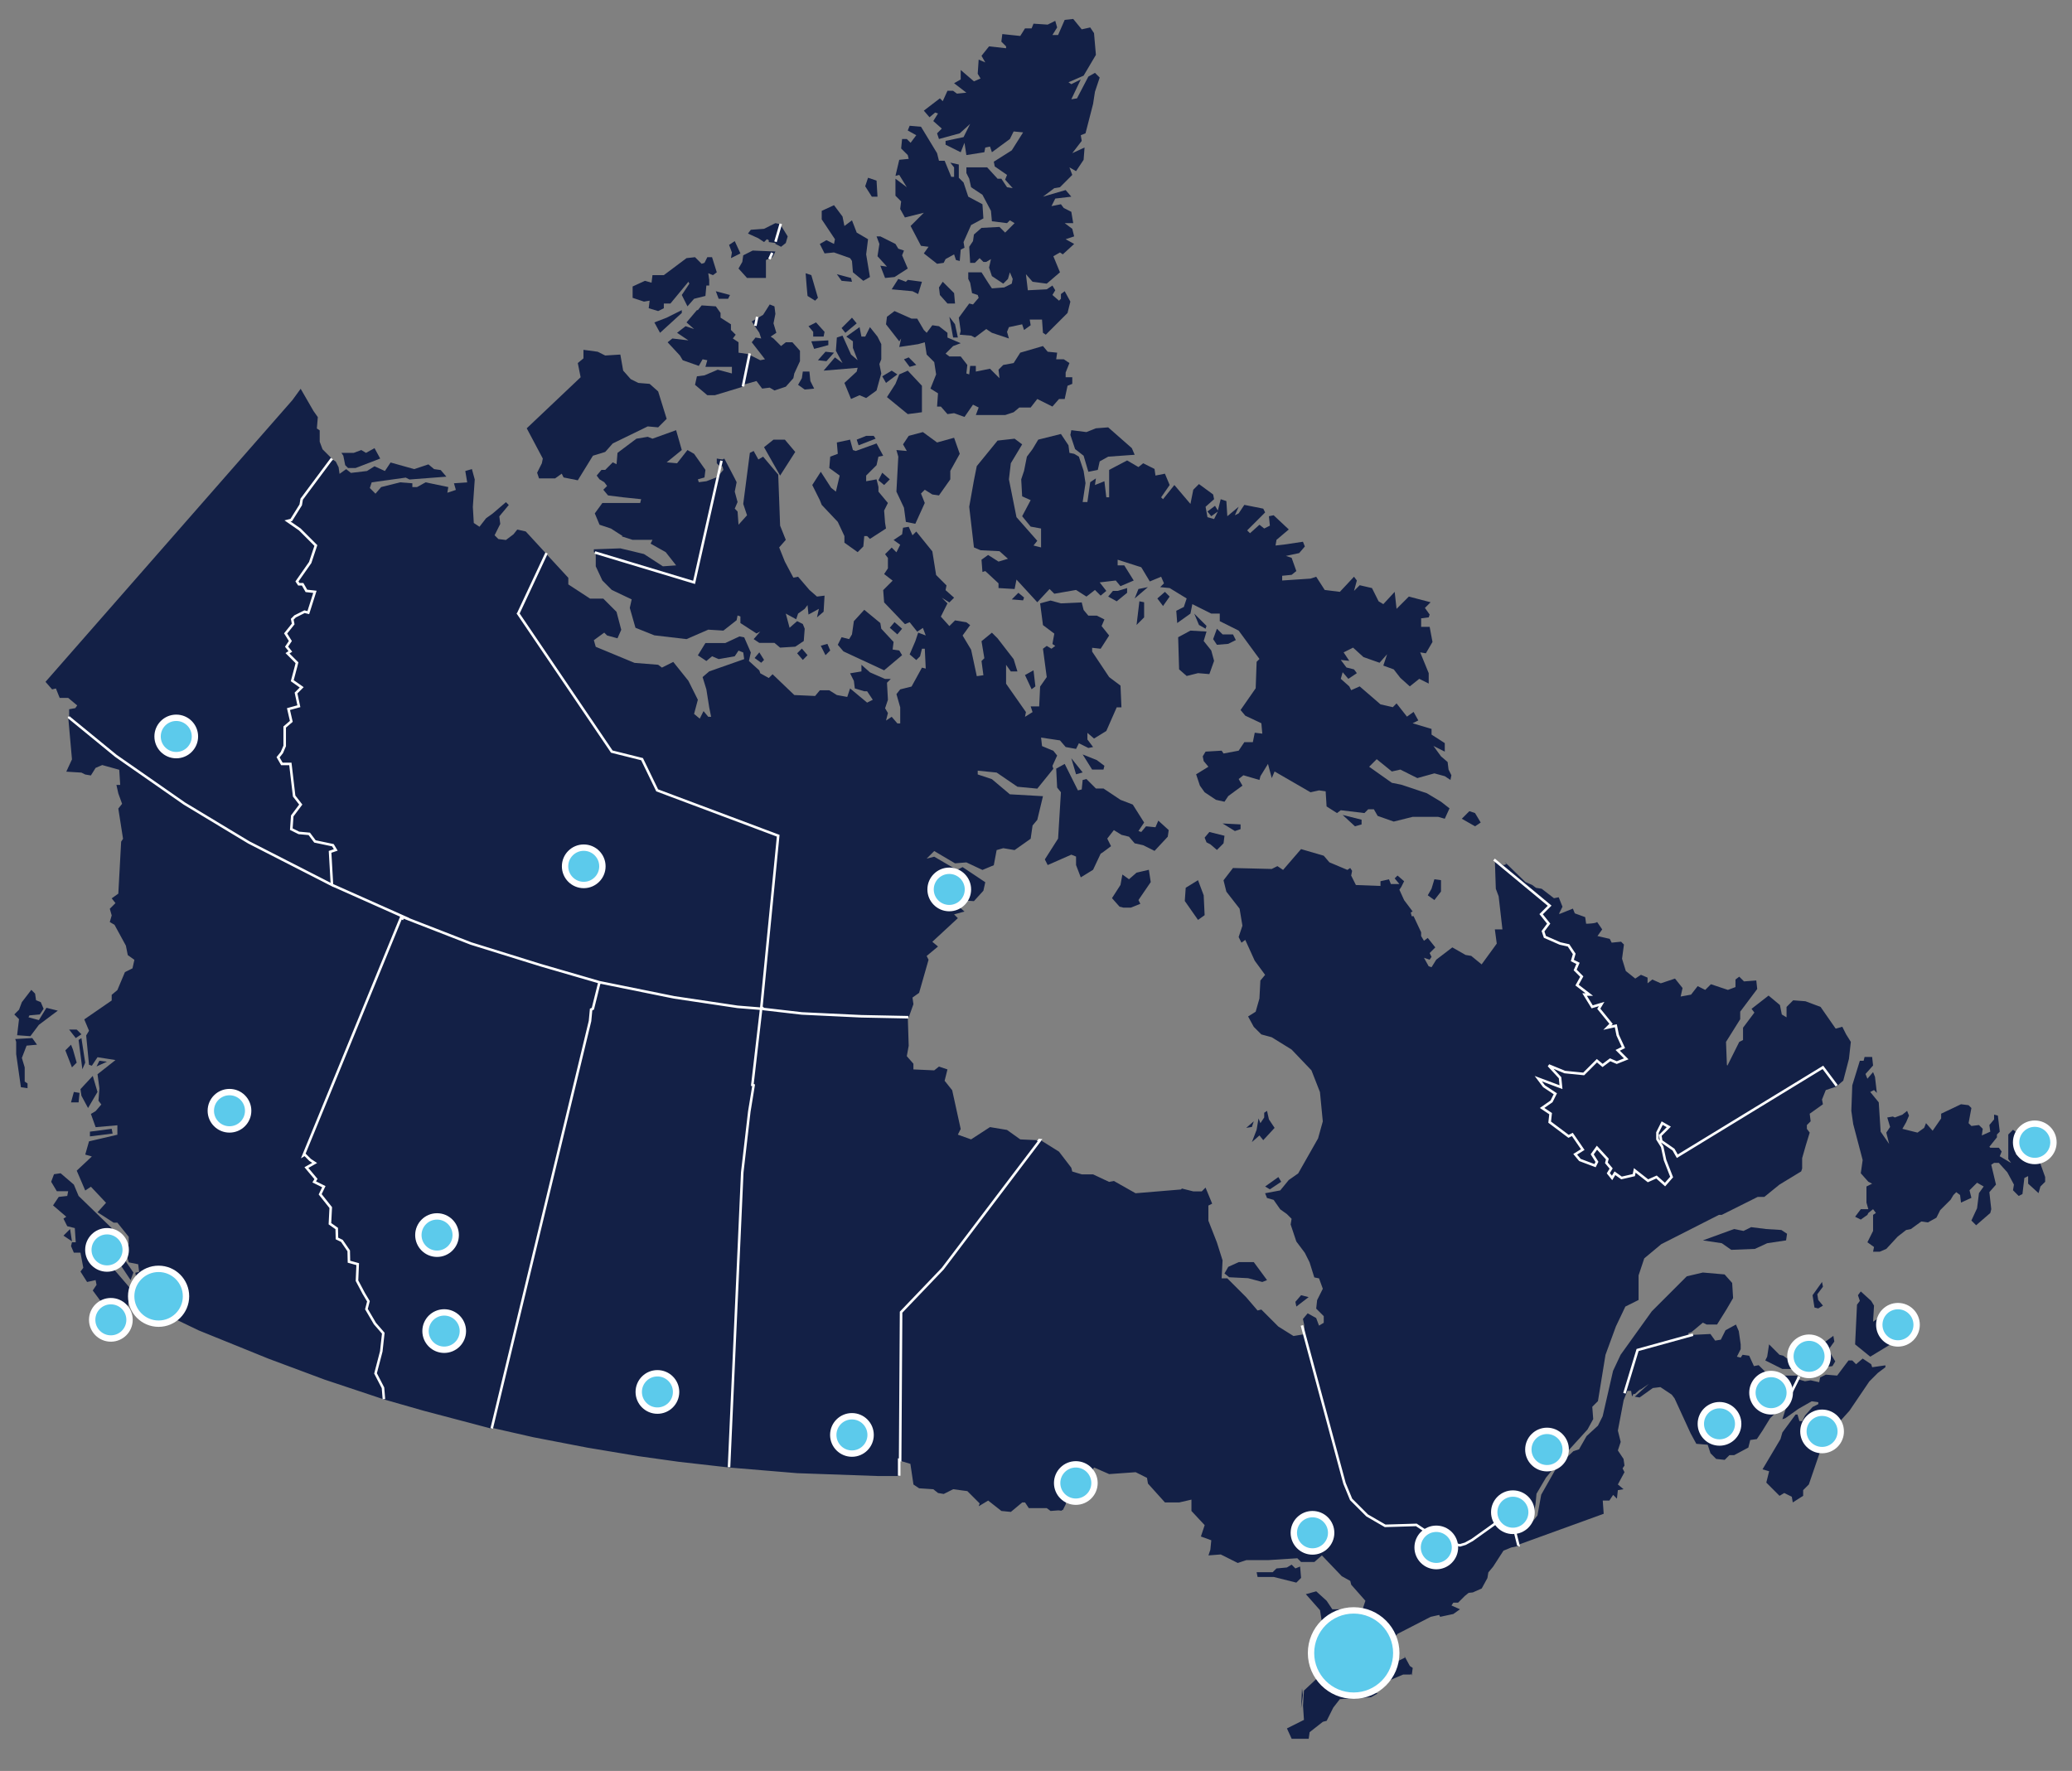 <?xml version="1.0" encoding="UTF-8"?>
<svg xmlns="http://www.w3.org/2000/svg" id="_Layer_" data-name="&amp;lt;Layer&amp;gt;" width="1628.54" height="1392.03" viewBox="0 0 1628.54 1392.03">
  <rect x="0" y="0" width="1628.54" height="1392.03" fill="#808080" stroke="none"/>
  <g>
    <g id="Canada">
      <polygon points="1490.02 1033.7 1491.51 1032.21 1481.11 1035.92 1478.88 1034.44 1472.19 1038.9 1472.93 1026.26 1470.7 1022.55 1462.53 1015.12 1460.3 1018.09 1461.79 1022.55 1459.56 1025.52 1458.07 1056.73 1469.96 1066.39 1490.77 1053.76 1489.28 1043.36 1495.23 1040.38 1490.02 1033.7" style="fill: #132046; stroke-width: 0px;"></polygon>
      <polygon points="1603.72 914.8 1601.49 899.19 1592.57 896.22 1591.09 905.88 1588.11 910.34 1584.4 907.37 1585.14 898.45 1583.66 894.73 1585.14 890.28 1582.17 888.05 1578.45 891.76 1578.45 911.08 1580.68 914.05 1579.2 913.31 1571.77 908.85 1573.25 905.14 1571.02 902.16 1564.33 902.16 1563.59 901.42 1569.54 893.99 1569.54 891.76 1571.77 889.53 1570.28 876.9 1567.31 876.16 1567.31 879.87 1563.59 884.33 1564.33 889.53 1557.65 892.5 1558.39 887.3 1555.42 884.33 1549.47 885.07 1547.24 882.84 1549.47 870.95 1547.24 868.72 1541.3 867.98 1525.69 875.41 1525.69 879.13 1519 888.79 1513.8 882.84 1512.32 886.56 1507.12 890.28 1495.23 887.3 1498.2 882.1 1500.43 876.9 1498.94 873.18 1495.23 876.16 1489.28 878.39 1487.79 877.64 1483.34 878.39 1485.57 885.82 1482.59 890.28 1484.82 899.19 1478.13 889.53 1476.65 866.5 1469.96 858.32 1472.93 856.83 1475.16 859.06 1473.68 846.43 1472.19 842.72 1467.73 847.92 1466.24 844.2 1472.19 837.51 1471.45 830.83 1465.5 830.83 1464.76 833.8 1461.79 833.8 1455.84 853.12 1455.1 873.18 1456.58 883.59 1464.01 911.83 1462.53 922.23 1468.47 928.92 1471.45 930.4 1466.99 932.63 1466.99 945.27 1468.47 950.47 1462.53 950.47 1458.07 956.41 1462.53 958.64 1467.73 954.93 1468.47 953.44 1472.19 950.47 1474.42 953.44 1472.19 954.93 1472.19 967.56 1467.73 976.48 1472.93 980.19 1472.19 983.91 1477.39 983.91 1482.59 981.68 1491.51 972.02 1498.2 966.82 1501.91 966.07 1510.09 960.13 1515.29 960.87 1521.98 957.15 1524.95 951.21 1533.12 943.04 1535.35 939.32 1537.58 937.09 1540.56 939.32 1541.3 945.27 1549.47 941.55 1547.99 935.6 1553.93 929.66 1559.13 932.63 1555.42 937.83 1553.93 949.72 1549.47 959.38 1553.19 963.1 1564.33 953.44 1565.08 950.47 1563.59 937.09 1568.79 931.15 1565.08 915.54 1567.31 914.05 1571.02 914.05 1577.71 921.49 1582.91 931.15 1582.17 935.6 1586.63 940.06 1589.6 938.58 1591.09 925.94 1594.06 924.46 1594.06 930.4 1602.23 937.83 1603.72 932.63 1607.44 928.92 1607.44 925.2 1603.72 914.8" style="fill: #132046; stroke-width: 0px;"></polygon>
      <polygon points="1406.8 1076.05 1423.14 1075.31 1425.37 1079.77 1427.6 1079.77 1428.35 1075.31 1440.24 1073.82 1442.46 1070.11 1438.01 1062.68 1438.01 1059.7 1441.72 1054.5 1440.98 1050.04 1432.8 1055.99 1429.09 1058.22 1427.6 1054.5 1423.89 1055.99 1422.4 1060.45 1416.46 1061.93 1415.71 1064.16 1406.8 1064.91 1404.57 1067.88 1401.59 1065.65 1398.62 1064.91 1390.45 1056.73 1388.96 1066.39 1387.47 1069.36 1400.85 1076.05 1406.8 1076.05" style="fill: #132046; stroke-width: 0px;"></polygon>
      <polygon points="1432.06 1007.69 1424.63 1018.09 1426.12 1027.75 1429.09 1028.49 1432.8 1026.26 1429.09 1021.81 1428.35 1017.35 1432.8 1011.4 1432.06 1007.69" style="fill: #132046; stroke-width: 0px;"></polygon>
      <polygon points="1403.82 974.99 1404.57 969.79 1400.11 966.82 1388.22 966.07 1376.33 964.59 1370.38 967.56 1362.95 966.07 1338.43 974.99 1353.29 977.22 1360.72 982.42 1379.3 981.68 1388.96 977.22 1403.82 974.99" style="fill: #132046; stroke-width: 0px;"></polygon>
      <path d="m1470.7,1072.34l-6.69-4.46-5.2,4.46-2.97-2.97h-2.97l-8.92,11.89-8.92-.74-4.46,2.23-.74,3.72-6.69-1.49-4.46.74-5.2-1.49-.28.74-1.29,1.77-.34-.08.43-.21.74-5.2h-16.35l-4.46,1.49-9.66-9.66-3.72.74-3.72-8.17-5.2-.74-1.49,2.23-2.97-.74,2.97-5.94v-3.72l-1.49-10.4-2.23-5.2-8.17,4.46-3.72,7.43-4.46.74-3.72-5.2-14.86.74-.09.05-.71.98-.39-.28-.3.74-1.13-2.84,2.62-.88,8.92-7.43,2.97,1.49h8.17l7.43-11.89,5.2-8.92-.74-11.89-5.95-6.69-17.09-1.49-12.63,2.97-27.49,27.5-16.79,23.41-7.73,10.78-5.94,12.63-8.17,35.67-3.72,7.43-8.92,8.17-5.94,10.4-4.46,1.49-12.63,11.89-12.63,22.29-2.97,16.35-5.94,7.43-4.73,3.37-.03-.15,6.99-7.68,2.23-11.89.74-8.17,7.43-12.63,8.01-9.67,9.82-11.88,14.86-16.35,4.46-8.17-.74-9.66,4.46-4.46,5.94-36.41,8.17-22.29,7.43-15.61,10.4-5.2v-19.32l4.46-13.38,13.38-11.15,45.33-23.04h2.23l28.24-14.12h5.2l11.89-9.66,17.09-10.4.74-2.23v-8.17l2.97-10.4,2.97-9.66-2.23-2.97v-2.97l2.97-2.97-.74-5.95,10.4-7.43-.74-3.72,2.97-7.43,8.92-2.97-2.24-.7v-.04s1.93.31,1.93.31l.3-.43v.54s4.84-4.13,4.84-4.13l4.46-17.09,1.49-13.38-3.72-5.94-2.97-5.94-5.01,1.43-.31-.1-11.77-16.93-11.89-4.46-9.66-.74-5.2,5.2v8.17l-3.72-2.23-1.49-7.43-8.92-7.43-13.38,10.4,2.23,2.97-8.92,11.89v9.66l-2.97,1.49-9.29,18.58-.42-.4-.7-18.18,11.15-17.83v-5.94l13.38-17.83-.74-6.69-9.66.74-3.72-3.72-2.97,2.23v5.94l-5.94,2.23-13.38-4.46-4.46,4.46-5.94-2.97-5.2,6.69-8.17,1.49,1.49-6.69-5.94-7.43-11.15,3.72-6.69-2.97-3.72,2.97v-4.46l-5.2-2.23-4.46,2.97-7.43-5.94-2.97-9.66,1.49-11.15-2.23-2.23-7.43.74-1.49-2.97-9.66-2.23,3.72-5.2-4-5.86h-.04c-.71,1.2-7.56,1.4-8.59,1.4l-.74-5.2-8.17-2.97-1.49-3.72-10.51,4.21-.36-.31,2.69-5.38-2.97-7.43-3.72.74-9.66-7.43-4.46-.74-2.97-2.23-5.4-2.36-16.24-15.75,1.69,2.23-.49-.46-2.05.77-6.87-3.75.74,22.29,2.23,5.94,2.97,26.01h-5.95l1.49,11.15-11.89,16.35-8.17-6.69-4.46-.74-10.4-5.94-12.63,9.66-3.72,5.94-2.23-.74-3.72-6.69,4.46,1.49,1.49-2.23-1.49-2.97,4.46-4.46-5.94-7.43-2.97,2.23-2.23-3.72v-2.97l-5.94-12.63h-1.49l-.74-2.97,1.49-.74-6.69-8.92-3.72-8.17,1.49-2.23,2.23-4.46-5.2-4.46-2.23,2.23,3.72,4.46h-6.69l-1.49-3.72-6.69,1.49v3.72l-19.32-.74-3.72-7.43.74-3.72-1.49-2.23-2.23,1.49-14.12-5.94-4.46-5.2-17.83-5.2-14.12,16.35-4.46-2.97-4.46,2.23-30.47-.74-7.43,9.66,2.23,8.92,10.4,13.38,2.23,13.38-2.97,8.92,2.23,4.46,2.97-2.23,7.43,16.35,8.17,11.15-3.72,4.46-.74,14.12-2.97,10.4-5.94,3.72,4.46,8.17,5.94,5.94,8.17,2.23,15.61,9.66,15.61,16.35,6.69,17.09,2.23,23.04-3.72,13.38-15.61,27.5-7.43,5.2-6.69,8.17-11.89,2.23,1.49,3.72,5.2,1.49,5.2,7.43,5.2,3.72,3.72,3.72-.74,4.46,4.46,13.38,6.69,8.92,3.72,7.43,3.72,11.89,3.72.74,2.97,8.17-4.46,8.92-.74,6.69,5.94,5.94v5.2l-3.72,2.23-2.23-5.95-6.69-3.72-3.72,4.46,1.01,4.65.48,7.24-8.92,1.49-11.89-7.43-13.38-13.38-2.97.74-8.92-10.4-14.86-14.86h-4.46l.74-14.12-4.46-14.12-6.69-17.09v-11.89l2.97-1.49-5.2-12.63-2.97,2.97h-6.69l-8.92-2.23-.74.74-35.67,2.97-17.09-9.66-3.72.74-12.63-5.94h-8.92l-7.43-2.23-.74-2.97-9.66-12.63-13.49-8.44v-.61s-.58-.74-.58-.74l-.46.7-.15-.43-.18-.13-.52.7h-.04l.24-.28-.51.28h-.15s-14.62-.7-14.62-.7l-10.4-7.43-13.38-2.23-14.86,9.66-10.4-3.72,2.23-4.46-6.69-30.47-5.94-7.43,2.23-8.92-6.69-2.23-3.72,2.97-16.35-.74v-4.46l-5.2-5.95,1.49-8.17-.7-22.29h.37l.03-.43.3.43,3.72-10.4-.74-5.2,5.2-3.72,7.43-26.01-1.49-2.97,8.92-7.43-4.46-3.72,20.06-18.58-2.97-2.97,8.17-2.23-6.69-5.95,2.23-2.97,11.89.74,7.43-8.17,1.49-6.69-17.83-11.89-4.46,2.23-17.83-10.4-5.94,1.49,5.94-5.94,16.35,9.66,8.92-.74,12.63,5.94,8.92-3.72,2.23-11.89,5.2-1.49,8.92,1.49,12.63-8.92,1.49-10.4,3.72-4.46,4.46-18.58-26.01-1.49-14.12-11.89-11.15-3.72v-2.97l14.86,1.49,16.35,11.15,15.61,1.49,12.63-15.61-.74-2.23,3.72-8.17-2.97-3.72-8.92-3.72-.74-6.69,14.86,2.23,4.46,5.2,8.17,1.49,2.23-4.46,7.43,3.72,3.72-.74-4.46-5.94v-5.2l5.2,4.46,9.66-5.94,8.17-18.58h3.72l-.74-17.09-8.92-6.69-13.38-20.06v-2.97l6.69.74,6.69-10.4-5.94-7.43,2.23-5.2-5.95-2.97h-6.69l-3.72-4.46-1.49-5.95-16.35.74-8.17-2.23-8.17,2.23,2.23,17.09,8.92,6.69-1.49,8.17,2.23,1.49-2.97,2.23-3.72-2.23-2.97,2.23,2.97,22.29-5.2,7.43-.74,15.61h-6.69l1.49,4.46-5.95,3.72.74-3.72-15.61-22.29v-14.86l3.72,5.2h5.2l-2.97-9.66-12.63-16.35-4.46-4.46-8.17,6.69,2.23,13.38-2.23,2.23,1.49,11.15-5.2.74-4.46-20.81-6.69-11.15,5.94-8.17-2.97-2.23-8.92-1.49-4.46,4.46-6.69-7.43,5.2-10.4-4.46-4.46,5.94,3.72,3.72-3.72-6.69-5.94.74-3.72-8.17-8.17-2.97-18.58-12.63-15.61-2.97,2.97-2.97-6.69-4.46.74-.74,5.2-6.69,4.46,5.2,3.72-2.97,5.94-3.72-3.72-5.2,5.2,2.23,2.97v8.17l-2.97,4.46,6.69,5.2-2.97,2.97-4.46,4.46.74,9.66,16.35,17.09,3.72-1.49,5.94,7.43,4.46-2.97,2.23,5.94-5.94-2.23-2.23,6.69-4.46,10.4,5.2,4.46,2.97-2.97,1.49-5.94h2.23l.74,15.61-2.97-.74-8.17,14.86-8.92,2.23-2.97,3.72,2.97,10.4v12.63h-2.23l-4.46-5.2-4.46,2.97,1.49-5.94-2.23-3.72,2.23-6.69-.74-13.38,2.97-2.97h-4.46l-11.89-5.2-6.69-5.94v5.2l-8.92,1.49,2.97,5.94.74,5.94,7.43,2.23h2.23l4.46,6.69-4.46,2.23-13.38-11.15-2.23,6.69-8.17-1.49-5.94-3.72h-7.43l-3.72,4.46-16.35-.74-17.09-16.35-2.97,2.97-6.69-3.72-.74-2.23-8.17-7.43.13-.62,1.35-6.06-5.2-11.89-3.72-.74-11.15,5.2h-15.61l-5.94,9.66,6.69,4.46,4.46-3.72,5.2,2.23,12.63-2.23,2.97-4.46,3.72,1.49.74,5.2-27.5,9.66-5.2,4.46,2.97,9.66,2.23,14.12,1.49,7.43h-2.23l-3.72-4.46-2.97,5.94-4.46-3.72,2.97-11.15-7.43-14.86-11.89-14.86-8.92,4.46-2.97-2.23-18.58-1.49-30.47-12.63-1.49-5.2,8.17-5.94,2.23,2.23,8.17,2.23,2.97-6.69-3.72-14.12-10.4-10.4h-10.4l-17.09-11.15v-5.2l-16.23-17.58-.86-1.74-.25.53-.07-.07v.24l-.33.7-.25-.79.25-.61-.73-.8-14.97-16.29-6.69-1.49-2.97,3.72-5.94,4.46-5.94-.74-2.97-2.97,4.46-8.92-.74-5.95,7.43-8.92-2.23-2.23-10.4,8.92-5.2,3.72-5.2,6.69-4.46-2.97-.74-12.63,1.49-21.55-2.23-8.17-5.2,1.49,1.49,8.92-10.4.74,1.49,5.2-6.69,2.23.74-4.46-17.83-3.72-6.69,3.72h-3.72v-2.97l-9.66-.74-14.86,3.72-4.46,5.2-4.46-4.46,1.49-4.46,26.75-3.72,2.97,1.49,28.98-2.23-4.46-5.2-5.2-.74-4.46-3.72-11.15,3.72-18.58-5.2-4.46,6.69-8.17-3.72-5.94,3.72-12.63,1.49-3.72-2.97-5.2,3.72-.74-5.2-2.23-4.46-2.23-1.49-.71,1.34-.03-2.08-7.43-7.43-2.23-5.94v-8.92l-2.23-1.49.74-8.92-3.4-4.83-10.08-17.46-6.48,8.9-194.06,221.46,5.2,5.94,2.97-.74,2.97,7.43h6.69l7.09,5.91-1.52,2.13-4.83.88v6.6l-.74-.65,2.97,33.44-4.46,9.66,11.89.74,2.97,1.49,4.46.74,3.72-5.94,5.2-2.23,13.38,3.72.74,11.89h-2.97l1.49,6.69,2.97,8.17-2.97,3.72,3.72,23.78-1.49,2.23-2.23,40.87-5.2,3.72,2.97,3.72-4.46,4.46,1.49,5.2-1.49,5.2,3.72,2.23,8.92,16.35,1.49,7.43,5.2,3.72-1.49,6.69-5.94,2.97-5.95,14.12-4.46,3.72v4.46l-21.55,14.86,3.72,8.92-2.23,3.72,2.23,23.04,2.23.74,4.46-6.69,14.12,2.23-14.12,11.15,1.49,11.15-.74,9.66,2.23,2.97-4.46,5.2-3.72,2.23,3.72,10.4,17.09-1.49v7.43l-22.29,5.2-2.97,10.4,5.2,1.49-11.89,11.15,6.69,15.61,4.46-2.97,11.89,12.63-6.69,7.43,12.63,8.17h2.97l8.92,11.15v5.94l-3.72,1.49,3.72,12.63,7.43,1.49.74,5.94-2.97.74,1.49,8.92,5.2,2.97.74,8.17-2.97,5.2,8.92,2.97,3.48-1.29-.1,1.84-.22.56,33.26,15.98,54.99,22.29,43.84,16.35,46.82,15.61,31.21,8.92,53.5,14.12.16-.7,32.53,7.39,42.36,8.17,40.13,6.69,31.95,4.46,39.38,4.46.37.04.37.7.24-.65,52.52,4.37,63.16,2.23h17.09v-12.5l.74.15h.04l-.04.37v.09l.18-.03,7.82,2.38,2.41,16.23,4.46,2.97,11.15.74,3.72,2.97,4.46.74,7.43-3.72,11.15,1.49,9.66,9.66-.74,2.23,7.43-4.46,10.4,8.17,7.43.74,8.92-7.43h2.23l2.97,4.46h14.12l2.97,2.23,6.18-.48,2.69.3-.09-.5h0s.88-.06.88-.06l2.23-4.46.74-5.2,5.2-5.2,2.97,3.72,2.97-2.23,3.72-12.63,2.97.74-2.97,9.66,7.43-11.15-2.23-4.46,1.49-2.23,11.89,5.2,20.81-1.49,8.92,4.46.74,4.46,13.38,14.86h11.15l9.66-2.23v8.92l10.4,11.15-2.97,8.92,8.17,2.97-.74,7.43-1.49,4.46,9.66-.74,13.38,6.69,6.69-2.23h17.09l23.04-1.49,2.97,2.97h10.4l5.94-5.2,15.61,16.35,6.69,3.72.74,2.97,11.15,12.63-3.72,11.15-7.43.74-8.17-5.2h-6.69l-4.46-6.69-8.17-7.43-8.17,2.23,11.15,12.63,1.49,9.66-6.69,8.17,4.46,34.18-11.89,11.15-.74,11.89.74,11.15-13.38,6.69,3.72,8.17h13.38l.74-5.2,10.4-8.17,2.97-.74,5.2-10.4,5.2-6.69,24.52-1.49,5.2-2.97-5.94-1.49v-2.97l6.69-2.23,19.32-8.17h5.94l.21-.64.54,1.38.6-4.76.15-.45-.09-.09.09-.65-2.23-1.49-4.46-8.17.6,1.56-5.8,2.9-10.4,2.23-4.46-2.97,7.43-11.89,7.43-8.92,26.01-13.38,6.69-1.49.74,1.49,10.4-2.23,5.2-3.72-6.69-2.97,1.49-2.23h3.72l5.2-5.2,3.11-2.51,3.26-.33,1.02-.45-.19-.03.19.02,5.99-2.65,4.46-8.17.74-4.46,3.72-4.46,8.17-12.63,6.12-2.51,5.68-1.16.09-.05-.19-.76.19.67.79-1.22,66.09-23.96-.74-10.4h5.2l2.97-4.46,2.97,2.97.74-6.69,4.46-.74-4.46-3.72,5.2-9.66-1.49-2.97,1.49-2.23-.74-5.2-4.46-6.69,2.23-6.69-2.23-8.92,4.56-23.96,2.9-7.25h2.94l.74,4.46,1.57-2.69.48.88,5.38-4.88-1.77,1.99,7.58-5.28-11.1,10.08,3.8.64,10.4-7.43,5.95-.74,8.92,5.94,2.23,2.97,12.63,27.5,4.46,8.17,8.92.74,2.23,6.69,4.46,4.46,6.69.74,3.72-3.72h3.72l11.15-5.95,1.49-5.94,5.2-.74,4.46-6.69,5.95-9.66,2.97-2.97,2.97-3.72,2.23-8.92,4.09-2.33,1.25-.09-.13.19.68-.24,1.09-.07.46.31-5.95,18.58,2.23-.74,10.4-7.43,10.4-5.94,5.2.74v1.49l-4.46,2.23-5.94,6.69-2.23,4.46h-2.23l-1.49-5.2h-1.49l-10.4,14.12-1.49,5.2-14.12,23.78,5.2,1.49-2.23,8.92,10.4,10.4,3.72-2.23,5.94,2.97.74,4.46,8.17-5.2v-4.46l4.46-4.46,8.92-26.01-1.49-2.23-2.97-4.46,4.46-5.2,5.2,2.23,5.94-5.2-1.49-4.46,6.69-5.2,6.69-7.43,15.61-23.04,6.69-6.69,5.94-4.46v-1.49l-10.4,1.49-.74-2.23Z" style="fill: #132046; stroke-width: 0px;"></path>
      <polygon points="1163.8 646.53 1159.34 639.1 1154.88 637.62 1148.94 643.56 1159.34 649.51 1163.8 646.53" style="fill: #132046; stroke-width: 0px;"></polygon>
      <polygon points="1125.16 698.55 1122.18 703.75 1127.39 707.47 1132.59 700.78 1132.59 691.86 1127.39 691.12 1125.16 698.55" style="fill: #132046; stroke-width: 0px;"></polygon>
      <polygon points="1070.17 648.02 1070.17 644.31 1055.3 640.59 1064.96 649.51 1070.17 648.02" style="fill: #132046; stroke-width: 0px;"></polygon>
      <polygon points="1022.61 1018.09 1018.15 1023.29 1018.89 1027.01 1028.55 1019.58 1022.61 1018.09" style="fill: #132046; stroke-width: 0px;"></polygon>
      <polygon points="1023.35 1327.22 1022.61 1342.83 1024.09 1332.43 1023.35 1327.22" style="fill: #132046; stroke-width: 0px;"></polygon>
      <polygon points="1022.61 1240.28 1021.86 1231.36 1018.15 1232.85 1015.18 1229.88 1011.46 1232.11 1003.29 1232.85 1000.31 1235.82 987.68 1235.82 988.42 1239.54 1001.06 1239.54 1018.89 1244 1022.61 1240.28" style="fill: #132046; stroke-width: 0px;"></polygon>
      <polygon points="1007 928.92 1004.77 925.2 994.37 932.63 998.09 934.86 1007 928.92" style="fill: #132046; stroke-width: 0px;"></polygon>
      <polygon points="995.86 873.18 993.63 874.67 993.63 878.39 990.65 882.84 989.17 879.13 987.68 888.05 983.97 897.71 989.91 892.5 992.88 896.22 1001.8 886.56 997.34 879.87 995.86 873.18" style="fill: #132046; stroke-width: 0px;"></polygon>
      <polygon points="965.39 995.8 962.42 1001 966.13 1003.97 980.99 1004.71 992.14 1007.69 995.86 1006.2 985.45 992.08 973.56 992.08 965.39 995.8" style="fill: #132046; stroke-width: 0px;"></polygon>
      <polygon points="983.97 885.82 985.45 881.36 979.51 886.56 983.97 885.82" style="fill: #132046; stroke-width: 0px;"></polygon>
      <polygon points="975.05 651.74 975.05 648.02 960.93 647.28 970.59 653.22 975.05 651.74" style="fill: #132046; stroke-width: 0px;"></polygon>
      <polygon points="965.39 506.09 971.33 503.11 969.1 498.66 960.93 498.66 956.47 494.2 953.5 502.37 956.47 506.83 965.39 506.09" style="fill: #132046; stroke-width: 0px;"></polygon>
      <polygon points="946.81 658.42 948.3 662.14 951.27 663.63 956.47 668.09 961.67 662.88 962.42 656.94 950.53 653.97 946.81 658.42" style="fill: #132046; stroke-width: 0px;"></polygon>
      <polygon points="871.76 369.36 871.76 390.91 869.53 390.91 868.04 378.27 860.61 381.24 861.35 376.04 856.89 379.02 854.66 394.62 850.95 394.62 853.18 379.76 851.69 370.1 847.98 358.95 844.26 356.72 840.55 355.98 839.8 350.03 833.86 341.12 816.02 345.58 811.56 353.01 807.11 358.95 804.88 370.1 802.65 376.79 803.39 390.16 810.08 393.13 803.39 405.77 810.08 413.94 818.25 415.43 818.25 430.29 812.31 428.8 815.28 425.09 798.93 406.51 792.99 376.79 794.47 364.15 803.39 349.29 797.45 344.83 784.07 346.32 767.72 366.38 765.49 377.53 761.78 398.34 765.49 430.29 770.69 432.52 785.56 433.26 792.24 439.21 784.81 441.44 776.64 436.23 771.44 439.95 772.18 449.61 774.41 448.87 784.81 458.53 784.81 462.24 797.45 462.99 798.93 455.56 815.28 473.39 824.94 462.99 828.66 466.7 845.75 463.73 853.92 468.93 860.61 463.73 865.07 468.19 869.53 464.47 864.33 457.78 876.96 456.3 880.67 460.76 891.08 456.3 883.65 444.41 878.44 444.41 878.44 439.95 897.02 445.9 903.71 457.04 912.63 453.33 914.86 458.53 911.88 461.5 919.32 462.24 932.69 470.42 930.46 477.11 924.52 480.08 925.26 489.74 935.66 482.31 937.15 474.88 952.01 482.31 958.7 482.31 958.7 488.25 973.56 495.68 989.91 517.98 987.68 520.21 986.94 541.01 975.05 558.1 978.76 562.56 991.4 568.51 992.14 576.68 986.2 575.94 984.71 583.37 978.02 583.37 973.56 590.06 961.67 592.29 960.19 590.06 947.55 590.8 945.32 594.52 946.07 598.23 949.78 602.69 940.12 608.64 943.09 617.55 946.81 622.76 955.73 628.7 962.42 630.19 965.39 625.73 976.53 617.55 973.56 612.35 977.28 609.38 989.91 613.09 990.65 610.12 996.6 600.46 999.57 611.61 1001.8 606.41 1030.04 622.76 1036.73 621.27 1041.93 622.01 1042.67 633.9 1050.85 639.1 1053.82 636.87 1072.4 639.1 1075.37 636.13 1079.83 636.13 1082.8 641.33 1095.43 645.79 1110.29 642.08 1130.36 642.08 1135.56 643.56 1139.28 635.39 1132.59 630.19 1121.44 623.5 1101.38 616.81 1093.95 615.32 1076.11 602.69 1082.06 596.75 1093.95 606.41 1100.63 604.92 1114.01 611.61 1127.39 607.89 1135.56 610.12 1140.02 613.09 1140.76 609.38 1138.53 604.92 1137.79 598.98 1132.59 594.52 1126.64 586.34 1135.56 590.8 1135.56 584.11 1125.16 577.43 1125.16 572.97 1110.29 568.51 1114.75 566.28 1111.04 559.59 1105.84 563.31 1097.66 552.9 1094.69 555.88 1085.03 553.65 1068.68 539.53 1061.99 542.5 1060.51 539.53 1053.82 533.58 1055.3 528.38 1059.76 533.58 1066.45 529.12 1064.22 526.15 1058.28 524.67 1053.82 518.72 1060.51 519.46 1056.05 512.78 1063.48 509.06 1071.65 516.49 1084.29 520.95 1090.23 514.26 1087.26 523.18 1095.43 526.15 1100.63 532.84 1108.07 539.53 1115.5 533.58 1122.93 537.3 1122.93 529.12 1116.24 512.78 1120.7 513.52 1125.9 504.6 1123.67 492.71 1116.98 492.71 1116.98 486.02 1122.93 485.28 1123.67 483.05 1119.95 477.85 1124.41 473.39 1107.32 468.93 1097.66 478.59 1096.18 465.22 1087.26 474.88 1083.54 472.65 1078.34 462.24 1068.68 460.01 1064.22 464.47 1066.45 456.3 1064.22 453.33 1053.08 465.22 1041.19 463.73 1034.5 453.33 1030.04 454.81 1007.75 456.3 1007.75 452.58 1015.18 451.84 1018.89 448.87 1015.18 438.46 1010.72 436.98 1021.12 434.75 1025.58 429.55 1024.09 425.83 1009.23 428.06 1002.54 428.8 1003.29 424.35 1012.95 416.17 1001.06 405.02 997.34 405.77 998.09 413.2 993.63 415.43 989.91 412.46 982.48 419.14 980.25 416.91 994.37 402.79 992.88 399.82 978.02 396.85 973.56 403.54 970.59 405.02 973.56 398.34 964.65 405.77 963.9 393.88 959.44 392.39 957.21 401.31 954.98 397.59 949.04 402.05 952.01 405.77 957.21 402.05 954.24 408 949.04 406.51 947.55 398.34 954.24 392.39 953.5 388.68 942.35 380.5 937.89 384.96 935.66 396.11 923.03 381.24 914.11 392.39 912.63 390.91 919.32 381.24 915.6 372.33 908.17 373.81 907.43 368.61 898.51 364.15 894.79 367.13 885.88 361.92 871.76 369.36" style="fill: #132046; stroke-width: 0px;"></polygon>
      <polygon points="926 500.89 926.75 526.15 932.69 531.35 941.61 529.12 950.53 529.87 954.24 519.46 952.01 511.29 946.07 503.86 948.3 496.43 935.66 495.68 926 500.89" style="fill: #132046; stroke-width: 0px;"></polygon>
      <polygon points="948.3 491.97 938.64 482.31 942.35 491.23 947.55 494.2 948.3 491.97" style="fill: #132046; stroke-width: 0px;"></polygon>
      <polygon points="946.81 719.36 946.07 703.75 941.61 691.86 931.95 697.81 931.21 708.21 941.61 723.08 946.81 719.36" style="fill: #132046; stroke-width: 0px;"></polygon>
      <polygon points="915.6 465.22 909.65 470.42 914.11 476.36 919.32 468.93 915.6 465.22" style="fill: #132046; stroke-width: 0px;"></polygon>
      <polygon points="917.83 657.68 918.57 652.48 910.4 645.05 908.17 650.25 900.74 649.51 897.02 653.97 894.79 653.22 899.25 646.53 890.33 632.42 880.67 628.7 867.3 619.78 861.35 619.78 853.92 612.35 850.95 613.09 850.21 620.53 847.23 621.27 836.83 600.46 830.14 604.18 830.89 619.04 833.86 622.76 831.63 659.17 821.22 675.52 823.45 679.97 842.03 671.8 845.75 673.29 845.75 679.97 849.46 689.64 859.12 683.69 865.07 671.06 867.3 669.57 873.24 665.11 870.27 659.17 875.47 652.48 881.42 656.2 887.36 657.68 891.82 662.88 898.51 664.37 907.43 668.83 917.83 657.68" style="fill: #132046; stroke-width: 0px;"></polygon>
      <polygon points="902.97 683.69 893.31 685.92 887.36 691.12 882.16 687.41 880.67 695.58 873.99 705.98 879.93 712.67 882.9 713.42 888.85 713.42 896.28 710.44 894.79 707.47 904.45 693.35 902.97 683.69" style="fill: #132046; stroke-width: 0px;"></polygon>
      <polygon points="894.79 462.99 891.82 470.42 902.22 461.5 894.79 462.99" style="fill: #132046; stroke-width: 0px;"></polygon>
      <polygon points="899.25 485.28 899.25 473.39 895.54 472.65 893.31 491.23 899.25 485.28" style="fill: #132046; stroke-width: 0px;"></polygon>
      <polygon points="853.92 339.63 842.03 338.14 841.29 341.86 845 353.01 849.73 356.69 851.69 358.21 855.41 370.84 862.84 369.36 864.33 362.67 871.01 358.95 885.59 357.91 891.82 357.47 889.59 352.26 871.01 335.92 861.35 336.66 853.92 339.63" style="fill: #132046; stroke-width: 0px;"></polygon>
      <polygon points="874.73 464.47 871.01 468.93 877.7 472.65 885.88 465.96 885.88 462.24 878.44 464.47 874.73 464.47" style="fill: #132046; stroke-width: 0px;"></polygon>
      <polygon points="867.3 604.92 868.04 601.95 862.1 597.49 850.95 593.03 858.38 604.92 867.3 604.92" style="fill: #132046; stroke-width: 0px;"></polygon>
      <polygon points="735.02 88.46 737.25 89.2 733.54 95.15 740.23 101.09 736.51 104.81 738 109.27 754.34 104.81 762.52 97.38 757.32 107.78 743.2 110.75 743.2 113.73 755.09 119.67 758.06 112.24 759.55 121.9 773.67 119.67 774.41 115.95 778.12 115.21 779.61 119.67 793.73 109.27 796.7 103.32 804.13 104.06 795.22 118.18 781.1 127.1 781.84 130.82 791.5 137.5 790.01 141.22 795.96 147.91 791.5 147.17 787.04 140.48 784.07 140.48 775.9 131.56 759.55 131.56 759.55 136.02 761.78 140.48 763.26 147.17 772.18 153.11 775.26 158.92 778.87 165.74 779.61 173.92 791.5 175.4 793.73 173.17 797.45 175.4 790.01 182.83 785.56 178.38 771.44 179.12 765.49 184.32 764.75 189.52 761.78 193.98 761.81 194.5 762.52 206.61 766.23 206.61 769.95 202.9 772.92 205.87 775.15 205.87 778.87 203.64 777.38 210.33 779.61 217.02 788.53 222.96 792.24 219.25 793.73 214.04 795.96 219.25 795.22 222.96 789.27 225.93 779.61 226.68 776.64 222.22 771.44 214.04 761.03 214.04 761.03 219.25 762.52 222.22 764.01 230.39 768.46 231.88 769.21 234.11 764.75 239.31 761.78 238.57 753.6 249.71 755.09 260.12 754.34 263.09 763.26 263.83 766.23 265.32 775.15 258.63 779.61 261.6 792.99 266.06 791.5 260.86 792.99 257.15 803.39 254.92 804.88 259.37 810.08 255.66 809.34 251.2 819 251.2 819.74 261.6 821.97 263.09 839.06 246 841.29 237.08 836.83 228.91 833.86 231.14 833.86 234.85 832.37 236.34 827.17 231.88 829.4 228.16 827.17 224.45 822.71 227.42 807.85 228.16 806.36 215.53 811.56 221.48 822.71 222.96 833.11 214.04 827.91 201.41 833.11 198.44 835.34 199.93 844.26 191.75 837.57 188.04 844.26 185.81 842.78 179.86 836.83 175.4 843.52 175.4 842.03 166.49 836.09 163.51 833.86 160.54 826.43 162.03 829.4 156.08 842.03 154.6 837.57 149.39 819.74 154.6 828.66 147.91 833.11 147.17 842.78 137.5 840.55 131.56 845.75 134.53 851.69 125.62 852.44 115.95 842.78 120.41 850.21 110.75 849.46 106.29 853.18 104.81 859.12 81.77 860.61 72.11 864.33 60.96 860.61 57.25 855.41 60.22 846.49 77.31 842.03 78.06 849.46 62.45 842.03 66.17 839.8 64.68 851.69 59.48 861.35 43.13 859.87 26.04 856.89 21.58 850.21 23.07 843.52 14.89 836.83 15.63 831.63 27.52 827.17 27.52 830.89 21.58 829.4 16.38 823.45 19.35 812.31 18.61 810.82 22.32 805.62 22.32 801.9 28.27 787.79 26.78 787.04 32.73 790.76 36.44 790.76 37.93 777.38 36.44 771.44 43.87 774.41 49.07 769.21 46.85 768.46 57.99 770.69 61.71 765.49 63.94 755.09 55.02 755.09 62.45 749.89 65.42 759.55 72.85 752.12 73.6 749.14 71.37 744.68 71.37 740.97 79.54 738.74 77.31 726.11 86.97 730.57 92.18 735.02 88.46" style="fill: #132046; stroke-width: 0px;"></polygon>
      <polygon points="842.03 596 845.75 608.64 850.95 607.15 842.03 596" style="fill: #132046; stroke-width: 0px;"></polygon>
      <polygon points="764.75 318.08 769.21 320.31 766.98 326.25 790.01 326.25 796.7 324.03 801.16 320.31 810.08 320.31 815.28 313.62 827.17 319.57 832.37 313.62 836.83 313.62 839.06 303.22 842.78 301.73 842.78 296.53 837.57 296.53 837.57 292.81 840.55 285.38 836.09 282.41 830.14 282.41 830.89 277.21 823.45 276.47 819.74 272.01 801.9 277.21 796.7 285.38 788.53 286.87 784.81 290.59 785.56 297.27 778.12 289.84 766.98 292.07 766.98 287.61 762.52 287.61 761.78 294.3 759.55 293.56 760.29 286.87 755.09 280.18 746.17 280.18 743.2 277.95 749.14 272.01 755.09 269.78 744.68 265.32 744.68 261.6 738 256.4 732.79 255.66 728.34 261.6 726.11 259.37 720.9 250.46 716.45 250.46 703.07 244.51 697.13 248.97 696.38 254.92 706.79 268.29 708.27 266.06 706.79 272.75 721.65 270.52 726.85 269.04 728.34 278.7 734.28 284.64 735.77 294.3 731.31 305.45 737.25 309.16 736.51 319.57 739.48 319.57 744.68 325.51 749.89 324.77 758.06 327.74 764.75 318.08" style="fill: #132046; stroke-width: 0px;"></polygon>
      <polygon points="810.82 541.76 813.79 539.53 812.31 526.89 805.62 530.61 810.82 541.76" style="fill: #132046; stroke-width: 0px;"></polygon>
      <polygon points="804.13 471.9 804.88 469.67 800.42 465.96 795.22 471.16 804.13 471.9" style="fill: #132046; stroke-width: 0px;"></polygon>
      <polygon points="732.79 388.68 738 389.42 746.91 376.79 746.91 370.1 754.34 356.72 749.89 344.09 736.51 347.8 725.36 339.63 714.22 342.6 709.76 349.29 712.73 354.49 704.56 353.75 706.04 358.95 704.56 386.45 710.5 399.08 711.99 410.23 719.42 411.71 726.85 395.36 723.88 387.93 726.85 384.96 732.79 388.68" style="fill: #132046; stroke-width: 0px;"></polygon>
      <polygon points="707.53 164.26 711.24 170.94 726.11 167.23 715.7 177.63 723.88 193.24 729.82 193.98 726.11 199.18 736.51 207.36 741.71 206.61 743.2 203.64 749.89 199.93 751.37 204.38 754.34 205.13 755.09 196.21 758.06 194.72 757.32 190.27 763.26 176.89 772.92 171.69 772.18 160.54 761.03 154.6 757.32 143.45 753.6 139.73 753.6 129.33 746.91 127.84 749.89 131.56 749.89 138.99 747.66 138.99 742.46 126.36 738 126.36 736.51 120.41 723.88 99.61 714.96 98.86 713.47 102.58 720.16 106.29 715.7 112.24 712.73 109.27 709.02 109.27 708.27 116.7 713.47 121.9 714.22 124.87 706.79 125.62 703.81 138.25 706.79 137.5 712.73 147.17 703.81 140.48 703.81 153.85 708.27 158.31 707.53 164.26" style="fill: #132046; stroke-width: 0px;"></polygon>
      <polygon points="749.14 265.32 752.86 265.32 750.63 254.92 746.17 248.97 749.14 265.32" style="fill: #132046; stroke-width: 0px;"></polygon>
      <polygon points="740.97 221.48 738 225.93 738.74 231.88 744.68 238.57 750.63 238.57 749.89 230.39 740.97 221.48" style="fill: #132046; stroke-width: 0px;"></polygon>
      <polygon points="724.62 324.03 724.62 303.22 713.47 291.33 706.79 294.3 703.81 301.73 697.13 312.14 713.47 325.51 724.62 324.03" style="fill: #132046; stroke-width: 0px;"></polygon>
      <polygon points="721.65 231.14 724.62 221.48 713.47 219.99 711.99 221.48 706.04 219.25 700.84 227.42 717.19 228.91 721.65 231.14" style="fill: #132046; stroke-width: 0px;"></polygon>
      <polygon points="720.16 286.87 714.22 280.92 710.5 282.41 714.96 288.36 720.16 286.87" style="fill: #132046; stroke-width: 0px;"></polygon>
      <polygon points="691.18 191.75 689.69 201.41 697.13 209.59 691.92 208.84 695.64 218.5 703.07 217.76 713.47 211.07 709.02 200.67 710.5 196.95 706.04 195.47 703.81 191.75 691.92 185.81 688.95 185.81 691.18 191.75" style="fill: #132046; stroke-width: 0px;"></polygon>
      <polygon points="709.02 494.2 703.07 489 699.35 493.45 705.3 498.66 709.02 494.2" style="fill: #132046; stroke-width: 0px;"></polygon>
      <polygon points="691.92 489.74 679.29 479.34 671.12 488.25 669.63 498.66 667.4 502.37 661.46 500.89 658.48 506.83 662.94 512.03 694.9 526.89 709.02 515 706.79 511.29 701.58 510.55 702.33 504.6 692.67 494.2 691.92 489.74" style="fill: #132046; stroke-width: 0px;"></polygon>
      <polygon points="705.3 294.3 700.84 291.33 693.41 295.79 696.38 300.99 705.3 294.3" style="fill: #132046; stroke-width: 0px;"></polygon>
      <polygon points="693.41 371.58 690.44 377.53 694.9 381.24 699.35 376.79 693.41 371.58" style="fill: #132046; stroke-width: 0px;"></polygon>
      <polygon points="690.44 386.45 690.44 382.73 688.95 376.79 680.78 378.27 680.78 373.81 688.95 365.64 690.44 358.95 694.15 358.21 688.95 348.55 672.6 354.49 670.37 353.75 668.14 345.58 657.74 347.8 658.48 356.72 652.54 358.95 651.8 367.87 659.97 373.81 657 386.45 653.28 383.47 645.11 370.84 638.42 381.24 644.36 393.13 645.85 396.85 658.48 410.23 663.69 421.37 663.69 426.57 674.09 434.01 678.55 429.55 679.29 421.37 681.52 421.37 683.75 423.6 696.38 415.43 695.64 410.97 694.9 401.31 697.87 395.36 690.44 386.45" style="fill: #132046; stroke-width: 0px;"></polygon>
      <polygon points="647.34 291.33 674.09 289.1 673.35 292.07 663.69 300.99 668.89 313.62 675.58 310.65 680.78 312.88 688.95 306.93 691.18 298.76 692.67 293.56 691.18 286.13 692.67 282.41 692.67 270.52 689.69 264.58 683.75 257.15 680.03 264.58 677.06 264.58 675.58 257.15 665.17 264.58 670.37 268.29 670.37 273.49 674.09 283.15 668.89 278.7 662.2 263.83 657.74 265.32 657 275.72 662.2 285.38 656.25 280.92 647.34 291.33" style="fill: #132046; stroke-width: 0px;"></polygon>
      <polygon points="689.69 154.6 688.95 141.96 682.26 139.73 680.03 146.42 685.24 154.6 689.69 154.6" style="fill: #132046; stroke-width: 0px;"></polygon>
      <polygon points="673.35 345.58 674.83 350.03 688.21 344.83 686.72 342.6 680.78 342.6 673.35 345.58" style="fill: #132046; stroke-width: 0px;"></polygon>
      <polygon points="649.57 188.78 644.36 191.75 648.08 199.18 655.51 198.44 668.14 202.9 669.63 205.13 670.37 214.04 678.55 220.73 683.75 217.76 680.78 199.93 682.26 188.04 673.35 182.83 669.63 173.17 663.69 177.63 662.2 170.2 655.51 161.28 645.85 165.74 645.85 172.43 656.25 188.04 655.51 191.75 649.57 188.78" style="fill: #132046; stroke-width: 0px;"></polygon>
      <polygon points="664.43 261.6 673.35 254.17 669.63 249.71 661.46 257.89 664.43 261.6" style="fill: #132046; stroke-width: 0px;"></polygon>
      <polygon points="657.74 215.53 661.46 220.73 669.63 221.48 668.89 218.5 657.74 215.53" style="fill: #132046; stroke-width: 0px;"></polygon>
      <polygon points="642.88 283.15 649.57 283.9 655.51 277.21 648.82 276.47 642.88 283.15" style="fill: #132046; stroke-width: 0px;"></polygon>
      <polygon points="652.54 511.29 650.31 506.09 645.11 507.57 648.82 515 652.54 511.29" style="fill: #132046; stroke-width: 0px;"></polygon>
      <polygon points="651.05 271.26 651.05 267.55 637.68 268.29 639.91 274.24 651.05 271.26" style="fill: #132046; stroke-width: 0px;"></polygon>
      <polygon points="647.34 264.58 648.08 260.86 641.39 253.43 635.45 256.4 639.16 260.86 639.16 264.58 647.34 264.58" style="fill: #132046; stroke-width: 0px;"></polygon>
      <polygon points="634.7 232.62 640.65 236.34 642.88 234.11 637.68 216.27 633.22 214.79 633.96 224.45 634.7 232.62" style="fill: #132046; stroke-width: 0px;"></polygon>
      <polygon points="632.48 306.19 639.91 305.45 636.93 299.5 636.19 292.07 630.99 292.07 630.25 297.27 627.27 302.48 632.48 306.19" style="fill: #132046; stroke-width: 0px;"></polygon>
      <polygon points="626.53 513.52 630.99 518.72 634.7 515 630.25 509.8 626.53 513.52" style="fill: #132046; stroke-width: 0px;"></polygon>
      <polygon points="625.04 355.24 616.87 345.58 607.95 345.58 600.52 351.52 613.15 373.81 625.04 355.24" style="fill: #132046; stroke-width: 0px;"></polygon>
      <polygon points="609.44 191.75 613.9 193.98 617.61 191.01 619.1 185.81 613.81 177.22 613.15 176.15 609.44 175.4 600.52 179.86 590.12 180.61 587.89 183.58 596.06 187.29 600.52 190.27 602.75 188.04 604.24 188.78 604.24 190.27 609.44 191.01 609.44 191.75" style="fill: #132046; stroke-width: 0px;"></polygon>
      <polygon points="587.15 218.5 602.01 218.5 602.01 204.38 607.21 202.16 609.44 197.7 591.6 196.95 584.17 200.67 583.43 205.87 580.46 211.07 587.15 218.5" style="fill: #132046; stroke-width: 0px;"></polygon>
      <polygon points="593.09 517.23 598.29 520.95 600.52 518.72 596.81 512.78 593.09 517.23" style="fill: #132046; stroke-width: 0px;"></polygon>
      <polygon points="583.71 302.56 594.58 299.5 599.04 305.45 604.98 304.7 608.7 306.93 617.61 303.96 623.56 297.27 624.3 293.56 628.76 283.9 628.76 275.72 622.81 269.04 617.61 269.04 613.9 272.01 607.95 266.06 605.72 264.58 610.18 261.6 607.95 254.17 609.44 246.74 608.7 240.8 604.98 239.31 599.78 247.48 590.86 252.69 596.81 261.6 598.29 266.06 593.83 265.32 590.86 269.04 601.26 282.41 597.55 283.15 588.63 278.7 587.1 278.16 580.46 277.21 580.46 269.04 576 266.06 578.23 263.09 574.51 259.37 574.51 254.92 566.34 249.71 566.34 246 562.62 240.8 551.48 240.05 548.5 243.77 547.76 243.77 539.59 253.43 545.53 258.63 538.84 256.4 532.16 261.6 541.07 267.55 528.44 266.06 524.72 269.04 534.38 279.44 536.61 283.15 549.25 287.61 552.22 282.41 555.93 283.15 554.45 288.36 575.26 288.36 575.26 293.56 564.11 290.59 553.71 295.04 547.76 295.79 546.27 302.48 555.93 310.65 561.88 310.65 583.12 304.21 583.71 302.56" style="fill: #132046; stroke-width: 0px;"></polygon>
      <polygon points="574.51 202.9 581.94 199.18 577.49 189.52 573.03 192.49 575.26 198.44 574.51 202.9" style="fill: #132046; stroke-width: 0px;"></polygon>
      <polygon points="573.77 231.88 562.62 228.91 564.85 234.85 572.28 234.85 573.77 231.88" style="fill: #132046; stroke-width: 0px;"></polygon>
      <polygon points="510.6 236.34 509.86 242.28 517.29 244.51 521.75 242.28 521.75 238.57 526.95 238.57 541.07 221.48 541.82 222.96 535.87 231.88 540.33 240.8 545.53 234.85 554.45 232.62 555.19 224.45 557.42 224.45 557.42 219.99 556.68 214.79 560.39 216.27 563.37 214.04 559.65 202.16 555.93 202.16 553.71 206.61 551.48 207.36 546.27 202.16 539.59 202.9 521.75 216.27 512.83 216.27 512.09 222.22 506.89 220.73 497.23 225.19 497.23 234.11 506.15 237.08 510.6 236.34" style="fill: #132046; stroke-width: 0px;"></polygon>
      <polygon points="535.87 243.77 523.98 249.71 514.32 253.43 518.78 261.6 535.87 246 535.87 243.77" style="fill: #132046; stroke-width: 0px;"></polygon>
      <polygon points="426.63 360.44 425.89 364.15 422.17 371.58 423.66 376.04 436.29 376.04 441.5 372.33 442.98 375.3 454.13 377.53 466.02 358.21 475.68 355.24 481.62 348.55 509.12 335.17 517.29 335.92 523.98 329.23 517.29 307.68 510.6 301.73 501.69 300.99 495.74 298.02 489.8 291.33 487.57 278.7 475.68 279.44 469.73 276.47 458.59 274.98 458.59 281.67 454.13 285.38 456.36 296.53 414 336.66 426.63 360.44" style="fill: #132046; stroke-width: 0px;"></polygon>
      <polygon points="271.32 365.64 273.55 367.87 279.5 367.87 298.82 360.44 294.36 352.26 287.67 355.98 283.96 353.75 278.01 355.98 268.35 355.98 269.84 358.21 271.32 365.64" style="fill: #132046; stroke-width: 0px;"></polygon>
      <polygon points="95.21 995.05 102.64 1006.2 104.87 1000.26 96.69 988.37 95.21 995.05" style="fill: #132046; stroke-width: 0px;"></polygon>
      <polygon points="88.52 996.54 87.78 965.33 75.72 953.62 61.77 940.06 58.05 931.15 47.65 922.23 42.45 922.97 40.22 928.92 44.68 936.35 53.59 936.35 52.85 940.06 46.16 940.81 41.7 947.49 52.11 956.41 49.88 957.9 52.85 963.84 58.79 965.33 59.54 976.48 56.56 976.48 55.82 979.45 58.05 984.65 63.25 984.65 65.48 996.54 63.25 999.51 68.45 1007.69 75.14 1006.2 75.89 1009.92 72.91 1014.37 85.55 1031.47 95.95 1037.41 100.41 1029.24 101.89 1012.14 99.28 1009.08 88.52 996.54" style="fill: #132046; stroke-width: 0px;"></polygon>
      <polygon points="87.78 887.3 70.68 889.53 70.68 893.25 88.52 891.02 87.78 887.3" style="fill: #132046; stroke-width: 0px;"></polygon>
      <polygon points="78.11 833.8 75.89 838.26 84.06 834.54 78.11 833.8" style="fill: #132046; stroke-width: 0px;"></polygon>
      <polygon points="63.25 856.09 64 861.29 69.2 870.95 76.63 858.32 72.91 845.69 63.25 856.09" style="fill: #132046; stroke-width: 0px;"></polygon>
      <polygon points="61.77 817.45 64.74 840.49 66.97 835.28 64 815.96 61.77 817.45" style="fill: #132046; stroke-width: 0px;"></polygon>
      <polygon points="54.34 809.28 59.54 815.96 64 812.99 60.28 809.28 54.34 809.28" style="fill: #132046; stroke-width: 0px;"></polygon>
      <polygon points="55.82 866.5 61.77 866.5 62.51 859.06 58.05 858.32 55.82 866.5" style="fill: #132046; stroke-width: 0px;"></polygon>
      <polygon points="56.56 839 60.28 835.28 57.31 824.88 55.82 821.17 51.36 825.62 56.56 839" style="fill: #132046; stroke-width: 0px;"></polygon>
      <polygon points="55.08 966.07 49.88 971.27 56.56 975.73 55.08 966.07" style="fill: #132046; stroke-width: 0px;"></polygon>
      <polygon points="36.5 792.18 30.56 801.84 22.38 799.62 23.12 798.13 31.3 797.39 34.27 792.93 32.04 787.73 28.33 786.24 27.58 781.04 24.61 778.07 17.18 787.73 14.95 793.67 11.24 797.39 14.95 801.1 13.46 813.73 23.87 814.48 30.56 805.56 45.42 794.41 36.5 792.18" style="fill: #132046; stroke-width: 0px;"></polygon>
      <polygon points="29.07 821.17 25.35 815.96 11.98 816.71 12.72 818.94 12.72 828.6 16.44 854.61 21.64 855.35 21.64 851.63 19.41 850.15 19.41 839 17.18 831.57 20.9 821.91 29.07 821.17" style="fill: #132046; stroke-width: 0px;"></polygon>
      <polygon points="642.14 468.93 636.19 463.73 627.27 453.33 623.56 454.07 616.87 441.44 612.41 430.29 617.61 424.35 613.15 413.2 611.67 373.07 599.78 358.95 596.06 361.18 592.35 354.49 589.37 355.98 584.17 396.11 587.15 405.02 580.46 412.46 579.71 402.05 577.49 399.82 579.71 394.62 577.49 386.45 578.97 379.02 577.49 376.04 569.31 360.44 567.82 361.18 563.37 360.44 563.37 364.15 566.34 367.13 567.82 366.38 568.57 369.36 564.11 374.56 564.15 374.82 563.9 374.93 555.19 378.27 549.25 379.02 548.5 376.79 553.71 375.3 554.45 369.36 545.53 356.72 540.33 353.75 532.16 364.15 523.98 363.41 535.87 353.75 531.41 338.14 512.83 344.83 509.12 343.35 500.2 344.83 485.34 355.98 484.6 364.9 481.62 363.41 475.68 369.36 472.71 369.36 468.99 373.81 471.22 376.79 474.94 379.02 477.16 381.99 474.19 384.96 477.91 389.42 489.8 390.91 503.92 392.39 503.17 395.36 473.45 395.36 467.5 403.54 471.22 412.46 480.14 415.43 489.28 421.3 488.73 421.63 497.23 424.35 512.83 424.35 511.35 427.32 523.24 434.01 531.41 444.41 521.01 445.15 506.15 435.49 487.57 431.03 466.76 431.78 466.76 434.01 467.62 434.26 467.59 434.27 468.35 434.67 468.25 434.75 468.25 445.15 473.45 456.3 480.88 463.73 496.49 471.16 495 477.85 499.46 493.45 514.32 499.4 539.59 502.37 556.68 494.94 568.57 495.68 578.97 487.51 579.71 483.79 581.94 484.54 581.94 489.74 594.58 497.91 597.55 496.43 592.35 502.37 596.81 505.34 608.7 505.34 613.15 509.06 625.04 508.32 631.73 503.86 632.48 494.2 630.99 490.48 626.53 488.25 620.59 493.45 617.61 482.31 625.79 486.77 627.27 482.31 632.48 478.59 634.7 475.62 635.45 483.05 643.62 478.59 642.14 485.28 647.34 480.82 648.08 468.19 642.14 468.93" style="fill: #132046; stroke-width: 0px;"></polygon>
    </g>
    <path id="Province_borders" data-name="Province borders" d="m54.34,563.26v.79l36.78,30.1,53.88,37.53,50.53,30.47,65.39,33.44h0l-1.49-26.01,4.46-1.49-2.23-3.72-14.12-2.97-4.46-5.95-8.17-.74-5.95-2.97.74-10.4,6.69-8.92-5.2-6.69-2.97-25.27h-6.69l-2.97-5.2,2.97-3.72,2.23-5.2v-14.86l5.2-4.46-2.23-9.66,8.17-2.23-2.23-10.4,4.46-4.46-7.43-5.2,2.97-11.15.74-2.97-7.43-7.43,2.23-1.49-2.97-3.72,2.97-4.46-3.72-5.94,5.94-7.43-.74-3.72,2.23-2.23,7.43-3.72,2.97.74,5.2-16.35-6.69-.74-2.97-5.2h-2.97l-1.49-2.23,10.4-14.86,4.46-13.38-12.63-12.63-9.66-6.69,2.97-.74,7.43-11.89.74-4.46,23.78-31.95h0m60.35,362.03l-60.35-26.89h0m168.69-260.83l-22.25,47.51-.05.05,73.57,108.49,23.78,5.94,11.89,24.52,95.12,35.67-13.24,134.73.93.74.74.74,30.14,3.48,46.82,2.23,36.83.74m-327.39,323.25l77.28-320.28.84-9.01,1.39-.65,4.83-19.41.37-.65v-.74l-46.07-13.38-54.99-17.09-53.5-20.81-.37,1.16-1.11-.42-76.54,186.52.93-.56,4.27,4.27,3.53,2.32-6.5,3.67,7.52,8.96-1.39,2.28,7.57,3.76-2.88,5.99,8.31,10.45-.65,12.68,5.34,3.76.19,7.85,3.85,1.86,5.39,7.85.19,8.55,6.87,1.9-.56,13,5.34,10.08,3.67,6.13-1.58,6.13,6.64,11.33,6.6,7.62-1.58,14.31-4.51,17.28,5.85,11.33.74,8.92m271.24,53.5l10.4-231.85,5.53-47.65,3.39-20.71-.98-.37-.09.98.09-.98,6.92-59.82-18.58-1.49-49.79-7.43-58.71-11.89h0m345.32,124.05h.14s.51-.27.51-.27l-.23.28.56.05-.6.84-75.94,100.23-32.7,34.18-.74,116.2-.74-.14v12.49m486.64,55.04l.09-.05-2.97-11.89-1.49-6.69-11.15-.74-20.81,14.86-5.34,2.93-4.23,1.25-9.01-1.95-4.46-8.17-9.66,1.49-11.15-7.43-24.52.74-14.12-8.17-12.63-12.63-5.2-12.63-33.44-124.1m253.5,53.33l10.3-34.01,43.57-12.04m-156.41-373.47l43.72,36.25-6.69,6.69,5.94,7.43-4.46,5.94,1.49,4.46,11.89,5.2,6.69,1.49,4.46,6.69-1.49,5.2,4.46,2.23-2.23,5.2,5.2,5.2-3.72,6.69,9.66,7.43h-3.72l5.95,9.66,7.43-2.23-2.23,3.72,9.66,11.89-2.97,2.97,6.69-1.49,1.49,7.43,4.46,9.66-4.46,2.23,6.69,6.69-7.43,2.97-5.2-2.23-5.95,4.46-4.46-3.72-10.4,10.4-14.86-1.49-12.63-5.2,8.92,9.66.74,7.43-17.83-6.69,4.46,5.94,8.92,5.94-2.97,5.95-7.43,5.2,6.69,4.46-.74,6.69,14.86,11.15,2.97-1.49,8.17,11.89-5.94,3.72,3.72,4.46,11.89,4.46,1.49-2.97-3.72-5.94,3.72-5.2,8.17,8.92-.74,2.97,3.72,4.46-2.23,3.72,2.97,3.72,2.23-3.72,5.2,3.72,9.66-2.23.74-3.72,10.4,8.17,6.69-2.97,6.69,5.94,5.2-5.94-5.2-13.38-2.23-10.4-3.72-5.94v-5.2l3.72-7.43,5.2,2.97-6.69,6.69.74,4.46,9.66,6.69,2.97,5.2,114.44-69.85,10.83,14.44m-29.41,228.56l-8.92,17.83M567.08,362.17l-21.55,95.61-77.93-23.51m116.33-130.57l5.3-25.89m4.44-21.71l1.44-7.05m11.85-50.29l-2.22,4.88m4.79-13.63l4.13-14.11" style="fill: none; stroke: #fff; stroke-miterlimit: 3.86; stroke-width: 2px;"></path>
  </g>
  <circle cx="124.65" cy="1018.91" r="21.55" style="fill: #5ccaeb; stroke: #fff; stroke-miterlimit: 10; stroke-width: 5px;"></circle>
  <circle cx="1063.94" cy="1299.34" r="33.51" style="fill: #5ccaeb; stroke: #fff; stroke-miterlimit: 10; stroke-width: 5px;"></circle>
  <circle cx="343.5" cy="970.82" r="14.68" style="fill: #5ccaeb; stroke: #fff; stroke-miterlimit: 10; stroke-width: 5px;"></circle>
  <circle cx="138.53" cy="578.89" r="14.68" style="fill: #5ccaeb; stroke: #fff; stroke-miterlimit: 10; stroke-width: 5px;"></circle>
  <circle cx="458.8" cy="680.96" r="14.68" style="fill: #5ccaeb; stroke: #fff; stroke-miterlimit: 10; stroke-width: 5px;"></circle>
  <circle cx="516.71" cy="1094.12" r="14.68" style="fill: #5ccaeb; stroke: #fff; stroke-miterlimit: 10; stroke-width: 5px;"></circle>
  <circle cx="669.6" cy="1127.91" r="14.68" style="fill: #5ccaeb; stroke: #fff; stroke-miterlimit: 10; stroke-width: 5px;"></circle>
  <circle cx="746.09" cy="699.13" r="14.68" style="fill: #5ccaeb; stroke: #fff; stroke-miterlimit: 10; stroke-width: 5px;"></circle>
  <circle cx="1599.29" cy="897.92" r="14.68" style="fill: #5ccaeb; stroke: #fff; stroke-miterlimit: 10; stroke-width: 5px;"></circle>
  <circle cx="1392.03" cy="1094.7" r="14.68" style="fill: #5ccaeb; stroke: #fff; stroke-miterlimit: 10; stroke-width: 5px;"></circle>
  <circle cx="1421.88" cy="1066.14" r="14.68" style="fill: #5ccaeb; stroke: #fff; stroke-miterlimit: 10; stroke-width: 5px;"></circle>
  <circle cx="1491.75" cy="1041.33" r="14.68" style="fill: #5ccaeb; stroke: #fff; stroke-miterlimit: 10; stroke-width: 5px;"></circle>
  <circle cx="1351.49" cy="1119.2" r="14.68" style="fill: #5ccaeb; stroke: #fff; stroke-miterlimit: 10; stroke-width: 5px;"></circle>
  <circle cx="1031.58" cy="1204.85" r="14.68" style="fill: #5ccaeb; stroke: #fff; stroke-miterlimit: 10; stroke-width: 5px;"></circle>
  <circle cx="1128.89" cy="1216.35" r="14.68" style="fill: #5ccaeb; stroke: #fff; stroke-miterlimit: 10; stroke-width: 5px;"></circle>
  <circle cx="845.57" cy="1165.71" r="14.68" style="fill: #5ccaeb; stroke: #fff; stroke-miterlimit: 10; stroke-width: 5px;"></circle>
  <circle cx="1215.92" cy="1139.39" r="14.68" style="fill: #5ccaeb; stroke: #fff; stroke-miterlimit: 10; stroke-width: 5px;"></circle>
  <circle cx="1189.1" cy="1188.66" r="14.68" style="fill: #5ccaeb; stroke: #fff; stroke-miterlimit: 10; stroke-width: 5px;"></circle>
  <circle cx="1432.11" cy="1125.15" r="14.68" style="fill: #5ccaeb; stroke: #fff; stroke-miterlimit: 10; stroke-width: 5px;"></circle>
  <circle cx="349.13" cy="1046.28" r="14.68" style="fill: #5ccaeb; stroke: #fff; stroke-miterlimit: 10; stroke-width: 5px;"></circle>
  <circle cx="180.37" cy="873.1" r="14.68" style="fill: #5ccaeb; stroke: #fff; stroke-miterlimit: 10; stroke-width: 5px;"></circle>
  <circle cx="87.13" cy="1037.44" r="14.68" style="fill: #5ccaeb; stroke: #fff; stroke-miterlimit: 10; stroke-width: 5px;"></circle>
  <circle cx="84.12" cy="982.46" r="14.68" style="fill: #5ccaeb; stroke: #fff; stroke-miterlimit: 10; stroke-width: 5px;"></circle>
</svg>
